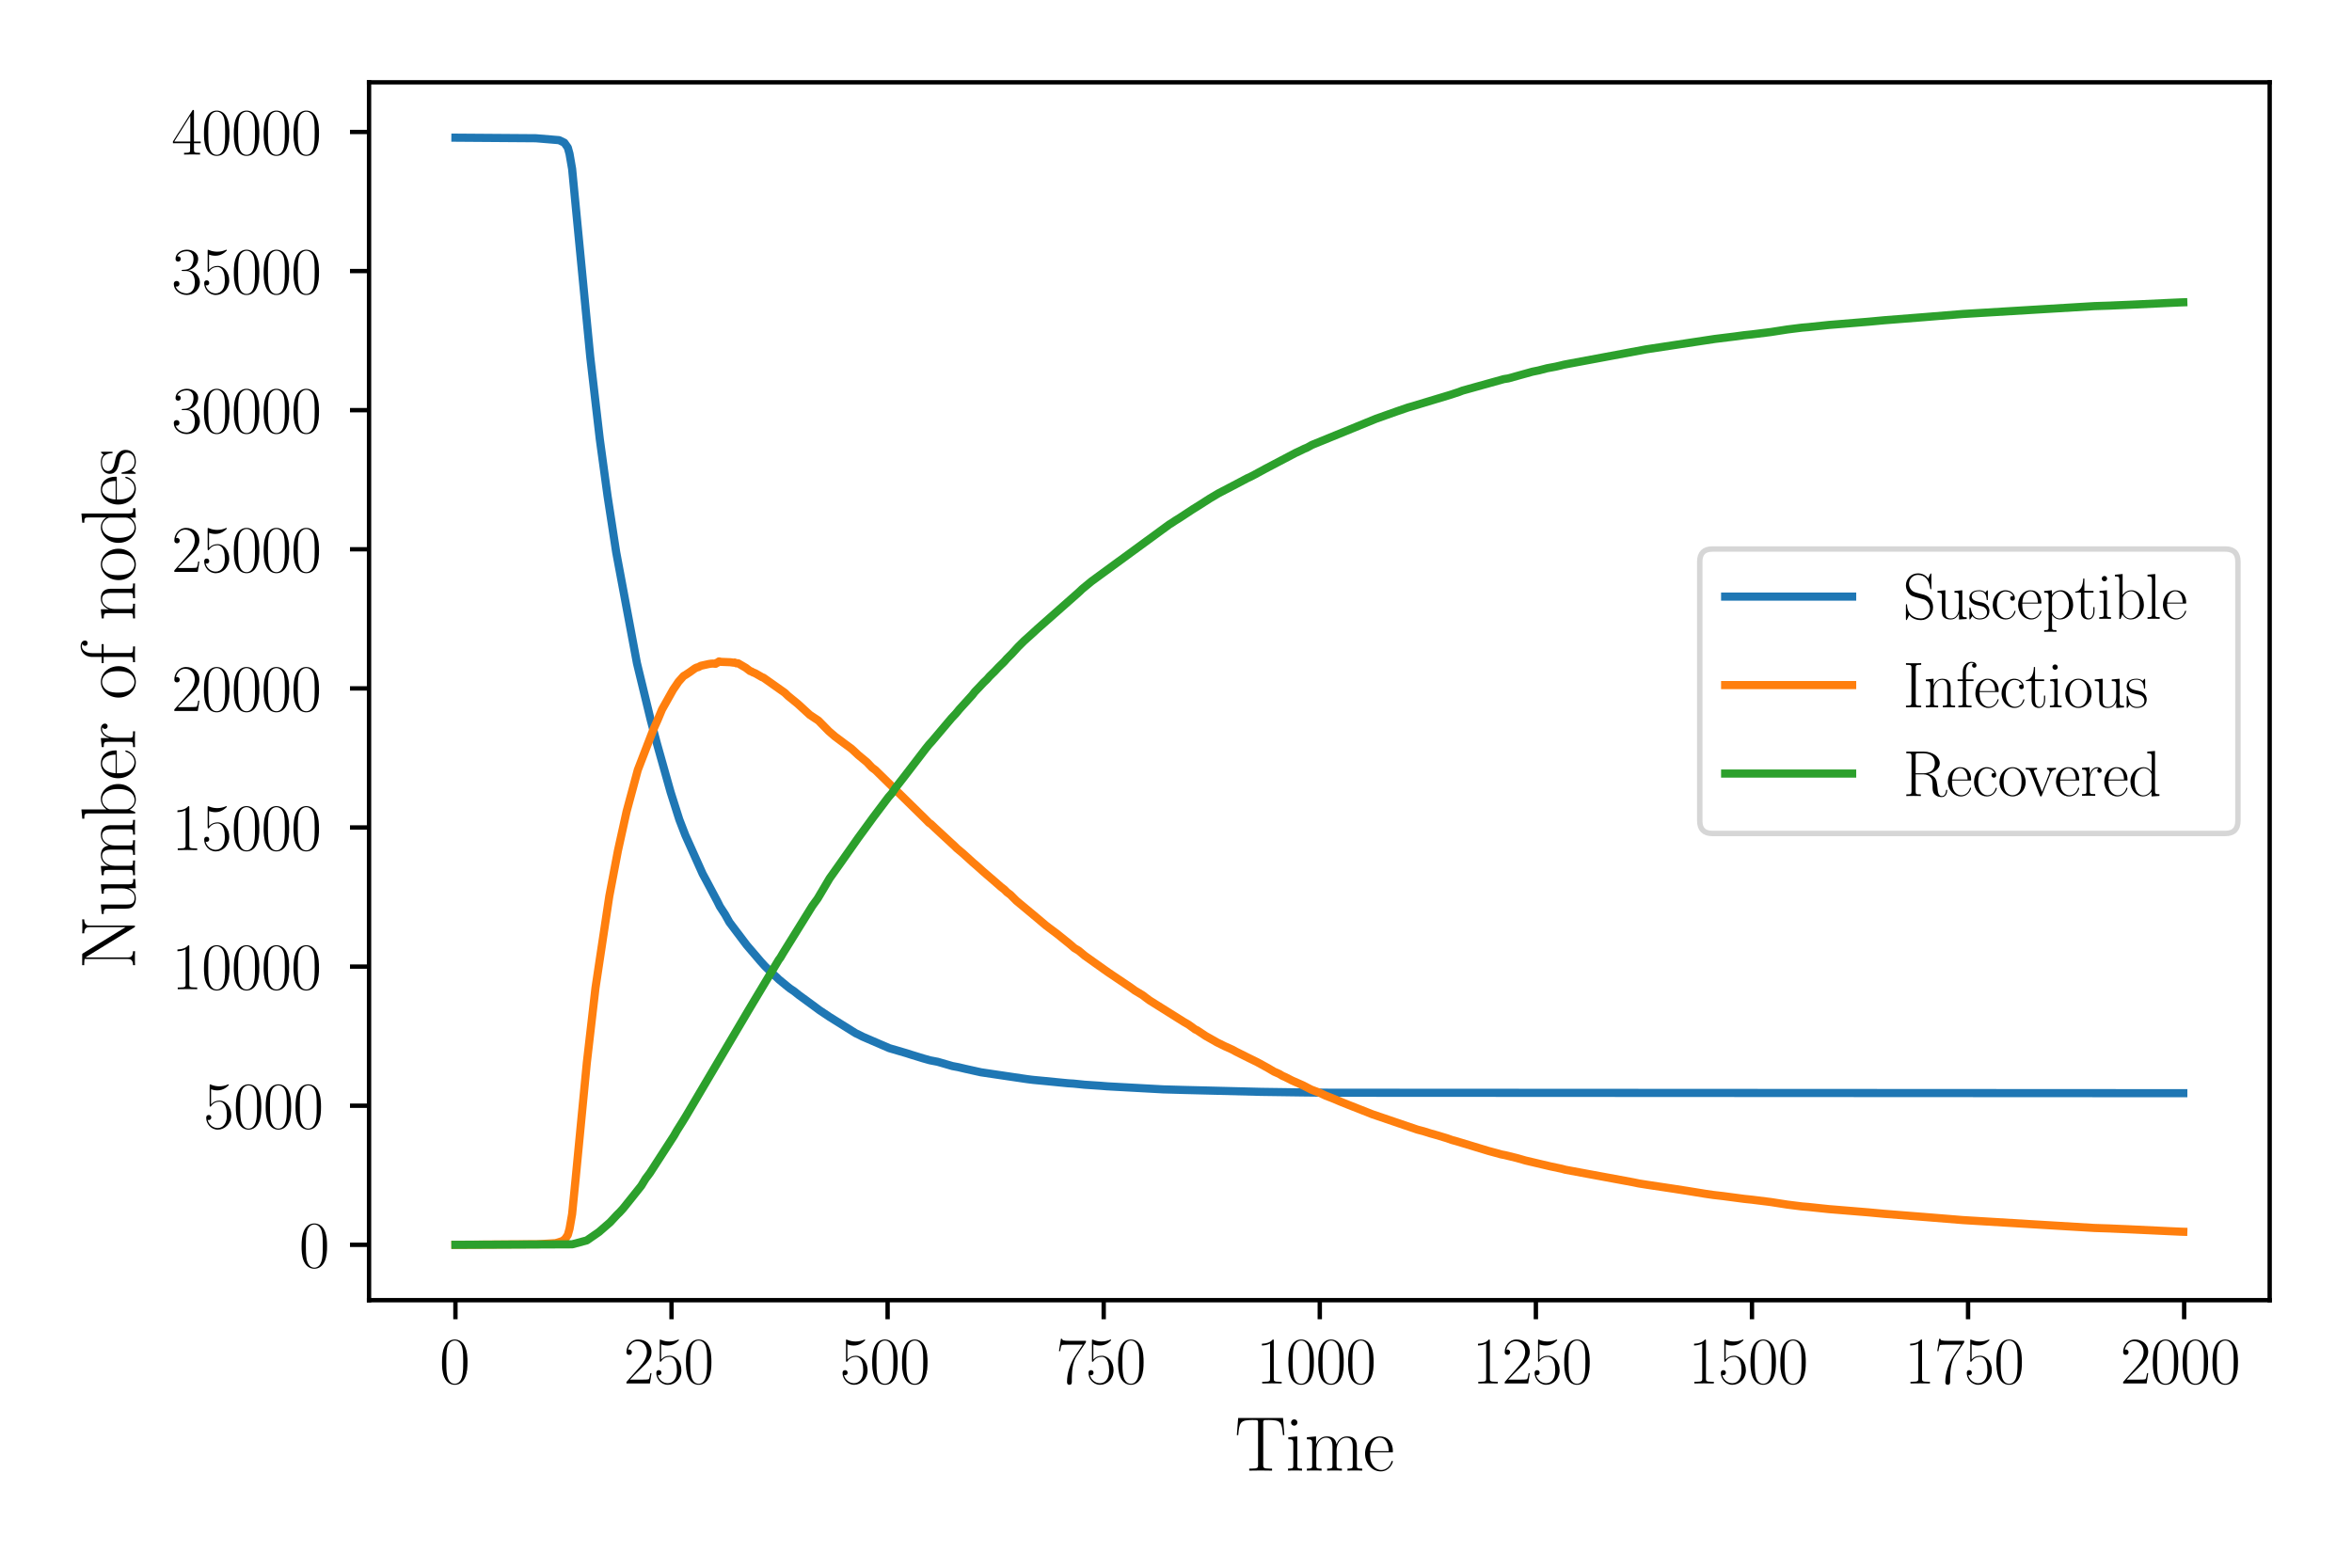<?xml version="1.0" encoding="utf-8" standalone="no"?>
<!DOCTYPE svg PUBLIC "-//W3C//DTD SVG 1.1//EN"
  "http://www.w3.org/Graphics/SVG/1.1/DTD/svg11.dtd">
<svg xmlns:xlink="http://www.w3.org/1999/xlink" width="432pt" height="288pt" viewBox="0 0 432 288" xmlns="http://www.w3.org/2000/svg" version="1.1">
 <defs>
  <style type="text/css">*{stroke-linejoin: round; stroke-linecap: butt}</style>
 </defs>
 <g id="figure_1">
  <g id="patch_1">
   <path d="M 0 288 
L 432 288 
L 432 0 
L 0 0 
z
" style="fill: #ffffff"/>
  </g>
  <g id="axes_1">
   <g id="patch_2">
    <path d="M 67.783 238.855 
L 416.88 238.855 
L 416.88 15.12 
L 67.783 15.12 
z
" style="fill: #ffffff"/>
   </g>
   <g id="matplotlib.axis_1">
    <g id="xtick_1">
     <g id="line2d_1">
      <defs>
       <path id="mdd485c3c82" d="M 0 0 
L 0 3.5 
" style="stroke: #000000; stroke-width: 0.8"/>
      </defs>
      <g>
       <use xlink:href="#mdd485c3c82" x="83.651" y="238.855" style="stroke: #000000; stroke-width: 0.8"/>
      </g>
     </g>
     <g id="text_1">
      <!-- $\mathdefault{0}$ -->
      <g transform="translate(80.724 254.157) scale(0.12 -0.12)">
       <defs>
        <path id="CMR17-30" d="M 2688 2038 
C 2688 2430 2682 3099 2413 3613 
C 2176 4063 1798 4224 1466 4224 
C 1158 4224 768 4082 525 3620 
C 269 3137 243 2539 243 2038 
C 243 1671 250 1112 448 623 
C 723 -39 1216 -128 1466 -128 
C 1760 -128 2208 -7 2470 604 
C 2662 1048 2688 1568 2688 2038 
z
M 1466 -26 
C 1056 -26 813 328 723 816 
C 653 1196 653 1749 653 2109 
C 653 2604 653 3015 736 3407 
C 858 3954 1216 4121 1466 4121 
C 1728 4121 2067 3947 2189 3420 
C 2272 3054 2278 2623 2278 2109 
C 2278 1691 2278 1176 2202 797 
C 2067 96 1690 -26 1466 -26 
z
" transform="scale(0.016)"/>
       </defs>
       <use xlink:href="#CMR17-30" transform="scale(0.996)"/>
      </g>
     </g>
    </g>
    <g id="xtick_2">
     <g id="line2d_2">
      <g>
       <use xlink:href="#mdd485c3c82" x="123.341" y="238.855" style="stroke: #000000; stroke-width: 0.8"/>
      </g>
     </g>
     <g id="text_2">
      <!-- $\mathdefault{250}$ -->
      <g transform="translate(114.561 254.157) scale(0.12 -0.12)">
       <defs>
        <path id="CMR17-32" d="M 2669 990 
L 2554 990 
C 2490 537 2438 460 2413 422 
C 2381 371 1920 371 1830 371 
L 602 371 
C 832 620 1280 1073 1824 1596 
C 2214 1966 2669 2400 2669 3033 
C 2669 3788 2067 4224 1395 4224 
C 691 4224 262 3603 262 3027 
C 262 2777 448 2745 525 2745 
C 589 2745 781 2783 781 3007 
C 781 3206 614 3264 525 3264 
C 486 3264 448 3257 422 3244 
C 544 3788 915 4057 1306 4057 
C 1862 4057 2227 3616 2227 3033 
C 2227 2477 1901 1998 1536 1583 
L 262 147 
L 262 0 
L 2515 0 
L 2669 990 
z
" transform="scale(0.016)"/>
        <path id="CMR17-35" d="M 730 3750 
C 794 3724 1056 3641 1325 3641 
C 1920 3641 2246 3961 2432 4140 
C 2432 4191 2432 4224 2394 4224 
C 2387 4224 2374 4224 2323 4198 
C 2099 4102 1837 4032 1517 4032 
C 1325 4032 1037 4055 723 4191 
C 653 4224 640 4224 634 4224 
C 602 4224 595 4217 595 4090 
L 595 2231 
C 595 2113 595 2080 659 2080 
C 691 2080 704 2093 736 2139 
C 941 2435 1222 2560 1542 2560 
C 1766 2560 2246 2415 2246 1293 
C 2246 1087 2246 716 2054 422 
C 1894 159 1645 25 1370 25 
C 947 25 518 319 403 812 
C 429 806 480 793 506 793 
C 589 793 749 838 749 1036 
C 749 1209 627 1280 506 1280 
C 358 1280 262 1190 262 1011 
C 262 454 704 -128 1382 -128 
C 2042 -128 2669 441 2669 1267 
C 2669 2054 2170 2662 1549 2662 
C 1222 2662 947 2540 730 2304 
L 730 3750 
z
" transform="scale(0.016)"/>
       </defs>
       <use xlink:href="#CMR17-32" transform="scale(0.996)"/>
       <use xlink:href="#CMR17-35" transform="translate(45.69 0) scale(0.996)"/>
       <use xlink:href="#CMR17-30" transform="translate(91.381 0) scale(0.996)"/>
      </g>
     </g>
    </g>
    <g id="xtick_3">
     <g id="line2d_3">
      <g>
       <use xlink:href="#mdd485c3c82" x="163.031" y="238.855" style="stroke: #000000; stroke-width: 0.8"/>
      </g>
     </g>
     <g id="text_3">
      <!-- $\mathdefault{500}$ -->
      <g transform="translate(154.251 254.157) scale(0.12 -0.12)">
       <use xlink:href="#CMR17-35" transform="scale(0.996)"/>
       <use xlink:href="#CMR17-30" transform="translate(45.69 0) scale(0.996)"/>
       <use xlink:href="#CMR17-30" transform="translate(91.381 0) scale(0.996)"/>
      </g>
     </g>
    </g>
    <g id="xtick_4">
     <g id="line2d_4">
      <g>
       <use xlink:href="#mdd485c3c82" x="202.721" y="238.855" style="stroke: #000000; stroke-width: 0.8"/>
      </g>
     </g>
     <g id="text_4">
      <!-- $\mathdefault{750}$ -->
      <g transform="translate(193.941 254.157) scale(0.12 -0.12)">
       <defs>
        <path id="CMR17-37" d="M 2886 3955 
L 2886 4096 
L 1382 4096 
C 634 4096 621 4166 595 4288 
L 480 4288 
L 294 3104 
L 410 3104 
C 429 3226 474 3552 550 3673 
C 589 3724 1062 3724 1171 3724 
L 2579 3724 
L 1869 2670 
C 1395 1961 1069 1003 1069 166 
C 1069 89 1069 -128 1299 -128 
C 1530 -128 1530 89 1530 172 
L 1530 466 
C 1530 1514 1709 2204 2003 2644 
L 2886 3955 
z
" transform="scale(0.016)"/>
       </defs>
       <use xlink:href="#CMR17-37" transform="scale(0.996)"/>
       <use xlink:href="#CMR17-35" transform="translate(45.69 0) scale(0.996)"/>
       <use xlink:href="#CMR17-30" transform="translate(91.381 0) scale(0.996)"/>
      </g>
     </g>
    </g>
    <g id="xtick_5">
     <g id="line2d_5">
      <g>
       <use xlink:href="#mdd485c3c82" x="242.411" y="238.855" style="stroke: #000000; stroke-width: 0.8"/>
      </g>
     </g>
     <g id="text_5">
      <!-- $\mathdefault{1000}$ -->
      <g transform="translate(230.705 254.157) scale(0.12 -0.12)">
       <defs>
        <path id="CMR17-31" d="M 1702 4083 
C 1702 4217 1696 4224 1606 4224 
C 1357 3927 979 3833 621 3820 
C 602 3820 570 3820 563 3808 
C 557 3795 557 3782 557 3648 
C 755 3648 1088 3686 1344 3839 
L 1344 467 
C 1344 243 1331 166 781 166 
L 589 166 
L 589 0 
C 896 6 1216 12 1523 12 
C 1830 12 2150 6 2458 0 
L 2458 166 
L 2266 166 
C 1715 166 1702 236 1702 467 
L 1702 4083 
z
" transform="scale(0.016)"/>
       </defs>
       <use xlink:href="#CMR17-31" transform="scale(0.996)"/>
       <use xlink:href="#CMR17-30" transform="translate(45.69 0) scale(0.996)"/>
       <use xlink:href="#CMR17-30" transform="translate(91.381 0) scale(0.996)"/>
       <use xlink:href="#CMR17-30" transform="translate(137.071 0) scale(0.996)"/>
      </g>
     </g>
    </g>
    <g id="xtick_6">
     <g id="line2d_6">
      <g>
       <use xlink:href="#mdd485c3c82" x="282.101" y="238.855" style="stroke: #000000; stroke-width: 0.8"/>
      </g>
     </g>
     <g id="text_6">
      <!-- $\mathdefault{1250}$ -->
      <g transform="translate(270.395 254.157) scale(0.12 -0.12)">
       <use xlink:href="#CMR17-31" transform="scale(0.996)"/>
       <use xlink:href="#CMR17-32" transform="translate(45.69 0) scale(0.996)"/>
       <use xlink:href="#CMR17-35" transform="translate(91.381 0) scale(0.996)"/>
       <use xlink:href="#CMR17-30" transform="translate(137.071 0) scale(0.996)"/>
      </g>
     </g>
    </g>
    <g id="xtick_7">
     <g id="line2d_7">
      <g>
       <use xlink:href="#mdd485c3c82" x="321.791" y="238.855" style="stroke: #000000; stroke-width: 0.8"/>
      </g>
     </g>
     <g id="text_7">
      <!-- $\mathdefault{1500}$ -->
      <g transform="translate(310.085 254.157) scale(0.12 -0.12)">
       <use xlink:href="#CMR17-31" transform="scale(0.996)"/>
       <use xlink:href="#CMR17-35" transform="translate(45.69 0) scale(0.996)"/>
       <use xlink:href="#CMR17-30" transform="translate(91.381 0) scale(0.996)"/>
       <use xlink:href="#CMR17-30" transform="translate(137.071 0) scale(0.996)"/>
      </g>
     </g>
    </g>
    <g id="xtick_8">
     <g id="line2d_8">
      <g>
       <use xlink:href="#mdd485c3c82" x="361.481" y="238.855" style="stroke: #000000; stroke-width: 0.8"/>
      </g>
     </g>
     <g id="text_8">
      <!-- $\mathdefault{1750}$ -->
      <g transform="translate(349.775 254.157) scale(0.12 -0.12)">
       <use xlink:href="#CMR17-31" transform="scale(0.996)"/>
       <use xlink:href="#CMR17-37" transform="translate(45.69 0) scale(0.996)"/>
       <use xlink:href="#CMR17-35" transform="translate(91.381 0) scale(0.996)"/>
       <use xlink:href="#CMR17-30" transform="translate(137.071 0) scale(0.996)"/>
      </g>
     </g>
    </g>
    <g id="xtick_9">
     <g id="line2d_9">
      <g>
       <use xlink:href="#mdd485c3c82" x="401.171" y="238.855" style="stroke: #000000; stroke-width: 0.8"/>
      </g>
     </g>
     <g id="text_9">
      <!-- $\mathdefault{2000}$ -->
      <g transform="translate(389.465 254.157) scale(0.12 -0.12)">
       <use xlink:href="#CMR17-32" transform="scale(0.996)"/>
       <use xlink:href="#CMR17-30" transform="translate(45.69 0) scale(0.996)"/>
       <use xlink:href="#CMR17-30" transform="translate(91.381 0) scale(0.996)"/>
       <use xlink:href="#CMR17-30" transform="translate(137.071 0) scale(0.996)"/>
      </g>
     </g>
    </g>
    <g id="text_10">
     <!-- Time -->
     <g transform="translate(226.778 270.168) scale(0.14 -0.14)">
      <defs>
       <path id="CMR17-54" d="M 3981 4332 
L 288 4332 
L 179 2924 
L 294 2924 
C 378 3981 467 4166 1453 4166 
C 1568 4166 1754 4166 1805 4159 
C 1926 4140 1926 4064 1926 3917 
L 1926 465 
C 1926 236 1907 166 1376 166 
L 1197 166 
L 1197 0 
C 1504 6 1824 12 2138 12 
C 2451 12 2771 6 3078 0 
L 3078 166 
L 2899 166 
C 2368 166 2349 236 2349 465 
L 2349 3917 
C 2349 4057 2349 4134 2464 4159 
C 2515 4166 2701 4166 2816 4166 
C 3795 4166 3891 3981 3974 2924 
L 4090 2924 
L 3981 4332 
z
" transform="scale(0.016)"/>
       <path id="CMR17-69" d="M 992 3961 
C 992 4102 877 4224 730 4224 
C 589 4224 467 4108 467 3961 
C 467 3820 582 3699 730 3699 
C 870 3699 992 3814 992 3961 
z
M 243 2745 
L 243 2579 
C 602 2579 653 2540 653 2231 
L 653 443 
C 653 198 627 166 218 166 
L 218 0 
C 371 12 646 12 806 12 
C 960 12 1222 12 1370 0 
L 1370 166 
C 992 166 979 205 979 436 
L 979 2816 
L 243 2745 
z
" transform="scale(0.016)"/>
       <path id="CMR17-6d" d="M 4326 1954 
C 4326 2276 4269 2816 3507 2816 
C 3072 2816 2771 2520 2656 2173 
L 2650 2173 
C 2573 2700 2195 2816 1837 2816 
C 1331 2816 1069 2424 973 2166 
L 966 2166 
L 966 2816 
L 211 2745 
L 211 2578 
C 589 2578 646 2540 646 2231 
L 646 443 
C 646 198 621 166 211 166 
L 211 0 
C 365 12 646 12 813 12 
C 979 12 1267 12 1421 0 
L 1421 166 
C 1011 166 986 192 986 443 
L 986 1678 
C 986 2269 1344 2713 1792 2713 
C 2266 2713 2317 2289 2317 1980 
L 2317 443 
C 2317 198 2291 166 1882 166 
L 1882 0 
C 2035 12 2317 12 2483 12 
C 2650 12 2938 12 3091 0 
L 3091 166 
C 2682 166 2656 192 2656 443 
L 2656 1678 
C 2656 2269 3014 2713 3462 2713 
C 3936 2713 3987 2289 3987 1980 
L 3987 443 
C 3987 198 3962 166 3552 166 
L 3552 0 
C 3706 12 3987 12 4154 12 
C 4320 12 4608 12 4762 0 
L 4762 166 
C 4352 166 4326 192 4326 443 
L 4326 1954 
z
" transform="scale(0.016)"/>
       <path id="CMR17-65" d="M 2438 1503 
C 2464 1529 2464 1542 2464 1606 
C 2464 2251 2118 2816 1389 2816 
C 710 2816 173 2175 173 1394 
C 173 554 781 -64 1459 -64 
C 2176 -64 2458 619 2458 755 
C 2458 800 2419 800 2406 800 
C 2362 800 2355 787 2330 709 
C 2189 270 1837 51 1504 51 
C 1229 51 954 206 781 490 
C 582 819 582 1200 582 1503 
L 2438 1503 
z
M 589 1600 
C 634 2511 1126 2713 1382 2713 
C 1818 2713 2112 2308 2118 1600 
L 589 1600 
z
" transform="scale(0.016)"/>
      </defs>
      <use xlink:href="#CMR17-54" transform="scale(0.996)"/>
      <use xlink:href="#CMR17-69" transform="translate(66.51 0) scale(0.996)"/>
      <use xlink:href="#CMR17-6d" transform="translate(91.381 0) scale(0.996)"/>
      <use xlink:href="#CMR17-65" transform="translate(168.301 0) scale(0.996)"/>
     </g>
    </g>
   </g>
   <g id="matplotlib.axis_2">
    <g id="ytick_1">
     <g id="line2d_10">
      <defs>
       <path id="m9c6c930a11" d="M 0 0 
L -3.5 0 
" style="stroke: #000000; stroke-width: 0.8"/>
      </defs>
      <g>
       <use xlink:href="#m9c6c930a11" x="67.783" y="228.686" style="stroke: #000000; stroke-width: 0.8"/>
      </g>
     </g>
     <g id="text_11">
      <!-- $\mathdefault{0}$ -->
      <g transform="translate(54.93 232.837) scale(0.12 -0.12)">
       <use xlink:href="#CMR17-30" transform="scale(0.996)"/>
      </g>
     </g>
    </g>
    <g id="ytick_2">
     <g id="line2d_11">
      <g>
       <use xlink:href="#m9c6c930a11" x="67.783" y="203.13" style="stroke: #000000; stroke-width: 0.8"/>
      </g>
     </g>
     <g id="text_12">
      <!-- $\mathdefault{5000}$ -->
      <g transform="translate(37.371 207.281) scale(0.12 -0.12)">
       <use xlink:href="#CMR17-35" transform="scale(0.996)"/>
       <use xlink:href="#CMR17-30" transform="translate(45.69 0) scale(0.996)"/>
       <use xlink:href="#CMR17-30" transform="translate(91.381 0) scale(0.996)"/>
       <use xlink:href="#CMR17-30" transform="translate(137.071 0) scale(0.996)"/>
      </g>
     </g>
    </g>
    <g id="ytick_3">
     <g id="line2d_12">
      <g>
       <use xlink:href="#m9c6c930a11" x="67.783" y="177.575" style="stroke: #000000; stroke-width: 0.8"/>
      </g>
     </g>
     <g id="text_13">
      <!-- $\mathdefault{10000}$ -->
      <g transform="translate(31.518 181.726) scale(0.12 -0.12)">
       <use xlink:href="#CMR17-31" transform="scale(0.996)"/>
       <use xlink:href="#CMR17-30" transform="translate(45.69 0) scale(0.996)"/>
       <use xlink:href="#CMR17-30" transform="translate(91.381 0) scale(0.996)"/>
       <use xlink:href="#CMR17-30" transform="translate(137.071 0) scale(0.996)"/>
       <use xlink:href="#CMR17-30" transform="translate(182.762 0) scale(0.996)"/>
      </g>
     </g>
    </g>
    <g id="ytick_4">
     <g id="line2d_13">
      <g>
       <use xlink:href="#m9c6c930a11" x="67.783" y="152.019" style="stroke: #000000; stroke-width: 0.8"/>
      </g>
     </g>
     <g id="text_14">
      <!-- $\mathdefault{15000}$ -->
      <g transform="translate(31.518 156.17) scale(0.12 -0.12)">
       <use xlink:href="#CMR17-31" transform="scale(0.996)"/>
       <use xlink:href="#CMR17-35" transform="translate(45.69 0) scale(0.996)"/>
       <use xlink:href="#CMR17-30" transform="translate(91.381 0) scale(0.996)"/>
       <use xlink:href="#CMR17-30" transform="translate(137.071 0) scale(0.996)"/>
       <use xlink:href="#CMR17-30" transform="translate(182.762 0) scale(0.996)"/>
      </g>
     </g>
    </g>
    <g id="ytick_5">
     <g id="line2d_14">
      <g>
       <use xlink:href="#m9c6c930a11" x="67.783" y="126.464" style="stroke: #000000; stroke-width: 0.8"/>
      </g>
     </g>
     <g id="text_15">
      <!-- $\mathdefault{20000}$ -->
      <g transform="translate(31.518 130.615) scale(0.12 -0.12)">
       <use xlink:href="#CMR17-32" transform="scale(0.996)"/>
       <use xlink:href="#CMR17-30" transform="translate(45.69 0) scale(0.996)"/>
       <use xlink:href="#CMR17-30" transform="translate(91.381 0) scale(0.996)"/>
       <use xlink:href="#CMR17-30" transform="translate(137.071 0) scale(0.996)"/>
       <use xlink:href="#CMR17-30" transform="translate(182.762 0) scale(0.996)"/>
      </g>
     </g>
    </g>
    <g id="ytick_6">
     <g id="line2d_15">
      <g>
       <use xlink:href="#m9c6c930a11" x="67.783" y="100.908" style="stroke: #000000; stroke-width: 0.8"/>
      </g>
     </g>
     <g id="text_16">
      <!-- $\mathdefault{25000}$ -->
      <g transform="translate(31.518 105.059) scale(0.12 -0.12)">
       <use xlink:href="#CMR17-32" transform="scale(0.996)"/>
       <use xlink:href="#CMR17-35" transform="translate(45.69 0) scale(0.996)"/>
       <use xlink:href="#CMR17-30" transform="translate(91.381 0) scale(0.996)"/>
       <use xlink:href="#CMR17-30" transform="translate(137.071 0) scale(0.996)"/>
       <use xlink:href="#CMR17-30" transform="translate(182.762 0) scale(0.996)"/>
      </g>
     </g>
    </g>
    <g id="ytick_7">
     <g id="line2d_16">
      <g>
       <use xlink:href="#m9c6c930a11" x="67.783" y="75.353" style="stroke: #000000; stroke-width: 0.8"/>
      </g>
     </g>
     <g id="text_17">
      <!-- $\mathdefault{30000}$ -->
      <g transform="translate(31.518 79.504) scale(0.12 -0.12)">
       <defs>
        <path id="CMR17-33" d="M 1414 2176 
C 1984 2176 2234 1673 2234 1094 
C 2234 322 1824 25 1453 25 
C 1114 25 563 193 390 691 
C 422 678 454 678 486 678 
C 640 678 755 780 755 947 
C 755 1132 614 1216 486 1216 
C 378 1216 211 1164 211 927 
C 211 335 787 -128 1466 -128 
C 2176 -128 2720 432 2720 1087 
C 2720 1718 2208 2176 1600 2246 
C 2086 2347 2554 2776 2554 3353 
C 2554 3856 2048 4224 1472 4224 
C 890 4224 378 3862 378 3347 
C 378 3123 544 3084 627 3084 
C 762 3084 877 3167 877 3334 
C 877 3500 762 3584 627 3584 
C 602 3584 570 3584 544 3571 
C 730 3999 1235 4076 1459 4076 
C 1683 4076 2106 3966 2106 3347 
C 2106 3167 2080 2851 1862 2574 
C 1670 2329 1453 2316 1242 2297 
C 1210 2297 1062 2284 1037 2284 
C 992 2278 966 2272 966 2227 
C 966 2182 973 2176 1101 2176 
L 1414 2176 
z
" transform="scale(0.016)"/>
       </defs>
       <use xlink:href="#CMR17-33" transform="scale(0.996)"/>
       <use xlink:href="#CMR17-30" transform="translate(45.69 0) scale(0.996)"/>
       <use xlink:href="#CMR17-30" transform="translate(91.381 0) scale(0.996)"/>
       <use xlink:href="#CMR17-30" transform="translate(137.071 0) scale(0.996)"/>
       <use xlink:href="#CMR17-30" transform="translate(182.762 0) scale(0.996)"/>
      </g>
     </g>
    </g>
    <g id="ytick_8">
     <g id="line2d_17">
      <g>
       <use xlink:href="#m9c6c930a11" x="67.783" y="49.797" style="stroke: #000000; stroke-width: 0.8"/>
      </g>
     </g>
     <g id="text_18">
      <!-- $\mathdefault{35000}$ -->
      <g transform="translate(31.518 53.949) scale(0.12 -0.12)">
       <use xlink:href="#CMR17-33" transform="scale(0.996)"/>
       <use xlink:href="#CMR17-35" transform="translate(45.69 0) scale(0.996)"/>
       <use xlink:href="#CMR17-30" transform="translate(91.381 0) scale(0.996)"/>
       <use xlink:href="#CMR17-30" transform="translate(137.071 0) scale(0.996)"/>
       <use xlink:href="#CMR17-30" transform="translate(182.762 0) scale(0.996)"/>
      </g>
     </g>
    </g>
    <g id="ytick_9">
     <g id="line2d_18">
      <g>
       <use xlink:href="#m9c6c930a11" x="67.783" y="24.242" style="stroke: #000000; stroke-width: 0.8"/>
      </g>
     </g>
     <g id="text_19">
      <!-- $\mathdefault{40000}$ -->
      <g transform="translate(31.518 28.393) scale(0.12 -0.12)">
       <defs>
        <path id="CMR17-34" d="M 2150 4147 
C 2150 4281 2144 4288 2029 4288 
L 128 1254 
L 128 1088 
L 1779 1088 
L 1779 460 
C 1779 230 1766 166 1318 166 
L 1197 166 
L 1197 0 
C 1402 12 1747 12 1965 12 
C 2182 12 2528 12 2733 0 
L 2733 166 
L 2611 166 
C 2163 166 2150 230 2150 460 
L 2150 1088 
L 2803 1088 
L 2803 1254 
L 2150 1254 
L 2150 4147 
z
M 1798 3723 
L 1798 1254 
L 256 1254 
L 1798 3723 
z
" transform="scale(0.016)"/>
       </defs>
       <use xlink:href="#CMR17-34" transform="scale(0.996)"/>
       <use xlink:href="#CMR17-30" transform="translate(45.69 0) scale(0.996)"/>
       <use xlink:href="#CMR17-30" transform="translate(91.381 0) scale(0.996)"/>
       <use xlink:href="#CMR17-30" transform="translate(137.071 0) scale(0.996)"/>
       <use xlink:href="#CMR17-30" transform="translate(182.762 0) scale(0.996)"/>
      </g>
     </g>
    </g>
    <g id="text_20">
     <!-- Number of nodes -->
     <g transform="translate(24.806 178.047) rotate(-90) scale(0.14 -0.14)">
      <defs>
       <path id="CMR17-4e" d="M 1312 4275 
C 1267 4345 1261 4352 1139 4352 
L 326 4352 
L 326 4185 
L 448 4185 
C 704 4185 819 4153 838 4147 
L 838 624 
C 838 465 838 166 326 166 
L 326 0 
C 474 12 742 12 902 12 
C 1062 12 1331 12 1478 0 
L 1478 166 
C 966 166 966 465 966 624 
L 966 4057 
C 1011 4019 1011 4007 1056 3943 
L 3430 76 
C 3475 0 3494 0 3526 0 
C 3590 0 3590 19 3590 140 
L 3590 3726 
C 3590 3885 3590 4185 4102 4185 
L 4102 4352 
C 3955 4339 3686 4339 3526 4339 
C 3366 4339 3098 4339 2950 4352 
L 2950 4185 
C 3462 4185 3462 3885 3462 3726 
L 3462 777 
L 1312 4275 
z
" transform="scale(0.016)"/>
       <path id="CMR17-75" d="M 1882 2745 
L 1882 2579 
C 2259 2579 2317 2540 2317 2229 
L 2317 1053 
C 2317 510 2029 38 1555 38 
C 1030 38 986 355 986 691 
L 986 2816 
L 211 2745 
L 211 2579 
C 467 2579 640 2579 646 2320 
L 646 1079 
C 646 646 646 368 813 187 
C 896 103 1056 -64 1517 -64 
C 2061 -64 2272 400 2323 536 
L 2330 536 
L 2330 -64 
L 3091 -13 
L 3091 154 
C 2714 154 2656 193 2656 503 
L 2656 2816 
L 1882 2745 
z
" transform="scale(0.016)"/>
       <path id="CMR17-62" d="M 960 4416 
L 198 4345 
L 198 4179 
C 576 4179 634 4141 634 3843 
L 634 -13 
L 749 -13 
L 934 445 
C 1120 141 1395 -64 1766 -64 
C 2406 -64 3053 503 3053 1382 
C 3053 2209 2477 2816 1830 2816 
C 1434 2816 1152 2603 960 2351 
L 960 4416 
z
M 973 2022 
C 973 2138 973 2157 1062 2293 
C 1312 2681 1670 2713 1792 2713 
C 1984 2713 2643 2610 2643 1388 
C 2643 109 1888 38 1734 38 
C 1536 38 1248 115 1043 490 
C 973 613 973 626 973 742 
L 973 2022 
z
" transform="scale(0.016)"/>
       <path id="CMR17-72" d="M 960 1517 
C 960 2134 1222 2713 1702 2713 
C 1747 2713 1792 2707 1837 2687 
C 1837 2687 1696 2642 1696 2475 
C 1696 2321 1818 2257 1914 2257 
C 1990 2257 2131 2302 2131 2482 
C 2131 2687 1926 2816 1709 2816 
C 1222 2816 1011 2340 947 2115 
L 941 2115 
L 941 2816 
L 198 2745 
L 198 2578 
C 576 2578 634 2540 634 2231 
L 634 443 
C 634 198 608 166 198 166 
L 198 0 
C 352 12 646 12 813 12 
C 998 12 1325 12 1498 0 
L 1498 166 
C 1037 166 960 166 960 455 
L 960 1517 
z
" transform="scale(0.016)"/>
       <path id="CMR17-6f" d="M 2758 1356 
C 2758 2176 2163 2816 1466 2816 
C 768 2816 173 2176 173 1356 
C 173 550 768 -64 1466 -64 
C 2163 -64 2758 550 2758 1356 
z
M 1466 51 
C 1165 51 909 230 762 480 
C 602 768 582 1126 582 1408 
C 582 1676 595 2009 762 2297 
C 890 2508 1139 2713 1466 2713 
C 1754 2713 1997 2553 2150 2329 
C 2349 2028 2349 1606 2349 1408 
C 2349 1158 2336 774 2163 467 
C 1984 172 1709 51 1466 51 
z
" transform="scale(0.016)"/>
       <path id="CMR17-66" d="M 979 2585 
L 1709 2585 
L 1709 2752 
L 966 2752 
L 966 3539 
C 966 4076 1235 4377 1510 4377 
C 1594 4377 1690 4363 1754 4339 
C 1702 4326 1568 4281 1568 4121 
C 1568 3955 1696 3904 1786 3904 
C 1875 3904 2003 3955 2003 4121 
C 2003 4353 1773 4480 1517 4480 
C 1152 4480 653 4211 653 3526 
L 653 2752 
L 141 2752 
L 141 2585 
L 653 2585 
L 653 441 
C 653 198 627 166 218 166 
L 218 0 
C 371 12 666 12 832 12 
C 1018 12 1344 12 1517 0 
L 1517 166 
C 1056 166 979 166 979 454 
L 979 2585 
z
" transform="scale(0.016)"/>
       <path id="CMR17-6e" d="M 2656 1954 
C 2656 2282 2592 2816 1837 2816 
C 1331 2816 1069 2424 973 2166 
L 966 2166 
L 966 2816 
L 211 2745 
L 211 2578 
C 589 2578 646 2540 646 2231 
L 646 443 
C 646 198 621 166 211 166 
L 211 0 
C 365 12 646 12 813 12 
C 979 12 1267 12 1421 0 
L 1421 166 
C 1011 166 986 192 986 443 
L 986 1678 
C 986 2269 1344 2713 1792 2713 
C 2266 2713 2317 2289 2317 1980 
L 2317 443 
C 2317 198 2291 166 1882 166 
L 1882 0 
C 2035 12 2317 12 2483 12 
C 2650 12 2938 12 3091 0 
L 3091 166 
C 2682 166 2656 192 2656 443 
L 2656 1954 
z
" transform="scale(0.016)"/>
       <path id="CMR17-64" d="M 1869 4345 
L 1869 4179 
C 2246 4179 2304 4141 2304 3843 
L 2304 2371 
C 2278 2403 2016 2816 1498 2816 
C 845 2816 211 2228 211 1376 
C 211 529 806 -64 1434 -64 
C 1978 -64 2259 361 2291 406 
L 2291 -64 
L 3066 -13 
L 3066 154 
C 2688 154 2630 193 2630 503 
L 2630 4416 
L 1869 4345 
z
M 2291 762 
C 2291 568 2176 393 2029 264 
C 1811 70 1594 38 1472 38 
C 1286 38 621 135 621 1369 
C 621 2636 1363 2713 1530 2713 
C 1824 2713 2061 2545 2208 2313 
C 2291 2177 2291 2157 2291 2041 
L 2291 762 
z
" transform="scale(0.016)"/>
       <path id="CMR17-73" d="M 1978 2688 
C 1978 2803 1971 2809 1933 2809 
C 1907 2809 1901 2803 1824 2707 
C 1805 2681 1747 2617 1728 2592 
C 1523 2809 1235 2816 1126 2816 
C 416 2816 160 2444 160 2073 
C 160 1497 813 1363 998 1324 
C 1402 1241 1542 1216 1677 1100 
C 1760 1024 1901 883 1901 652 
C 1901 384 1747 38 1158 38 
C 602 38 403 460 288 1024 
C 269 1113 269 1120 218 1120 
C 166 1120 160 1113 160 985 
L 160 64 
C 160 -52 166 -58 205 -58 
C 237 -58 243 -52 275 0 
C 314 57 410 211 448 275 
C 576 102 800 -64 1158 -64 
C 1792 -64 2131 281 2131 780 
C 2131 1107 1958 1280 1875 1356 
C 1683 1555 1459 1600 1190 1651 
C 838 1728 390 1817 390 2208 
C 390 2374 480 2726 1126 2726 
C 1811 2726 1850 2086 1862 1881 
C 1869 1849 1901 1843 1920 1843 
C 1978 1843 1978 1862 1978 1971 
L 1978 2688 
z
" transform="scale(0.016)"/>
      </defs>
      <use xlink:href="#CMR17-4e" transform="scale(0.996)"/>
      <use xlink:href="#CMR17-75" transform="translate(69.072 0) scale(0.996)"/>
      <use xlink:href="#CMR17-6d" transform="translate(119.968 0) scale(0.996)"/>
      <use xlink:href="#CMR17-62" transform="translate(194.285 0) scale(0.996)"/>
      <use xlink:href="#CMR17-65" transform="translate(247.783 0) scale(0.996)"/>
      <use xlink:href="#CMR17-72" transform="translate(288.268 0) scale(0.996)"/>
      <use xlink:href="#CMR17-6f" transform="translate(353.625 0) scale(0.996)"/>
      <use xlink:href="#CMR17-66" transform="translate(399.316 0) scale(0.996)"/>
      <use xlink:href="#CMR17-6e" transform="translate(456.865 0) scale(0.996)"/>
      <use xlink:href="#CMR17-6f" transform="translate(507.76 0) scale(0.996)"/>
      <use xlink:href="#CMR17-64" transform="translate(556.053 0) scale(0.996)"/>
      <use xlink:href="#CMR17-65" transform="translate(606.949 0) scale(0.996)"/>
      <use xlink:href="#CMR17-73" transform="translate(647.434 0) scale(0.996)"/>
     </g>
    </g>
   </g>
   <g id="line2d_19">
    <path d="M 83.651 25.29 
L 98.416 25.397 
L 102.702 25.75 
L 103.655 26.215 
L 104.29 27.114 
L 104.607 28.27 
L 105.083 31.035 
L 105.877 39.279 
L 108.417 65.601 
L 110.164 80.668 
L 111.593 91.141 
L 113.18 101.465 
L 116.99 121.838 
L 119.531 132.316 
L 120.642 136.528 
L 123.182 145.549 
L 124.77 150.557 
L 125.881 153.44 
L 129.056 160.529 
L 129.691 161.705 
L 131.755 165.589 
L 132.231 166.545 
L 133.184 168.007 
L 133.978 169.428 
L 137.153 173.634 
L 138.582 175.3 
L 139.693 176.604 
L 140.487 177.483 
L 141.916 178.883 
L 142.551 179.445 
L 143.027 179.905 
L 144.615 181.214 
L 145.091 181.592 
L 145.885 182.129 
L 146.679 182.768 
L 149.06 184.505 
L 150.489 185.563 
L 152.394 186.836 
L 157.157 189.811 
L 157.792 190.112 
L 158.427 190.439 
L 163.348 192.56 
L 166.524 193.491 
L 167.317 193.746 
L 169.54 194.431 
L 170.81 194.789 
L 172.239 195.065 
L 174.938 195.847 
L 176.049 196.056 
L 177.319 196.358 
L 180.177 196.992 
L 188.591 198.239 
L 189.226 198.321 
L 189.861 198.397 
L 191.608 198.561 
L 194.783 198.873 
L 196.212 199.011 
L 197.164 199.067 
L 198.434 199.195 
L 199.228 199.276 
L 202.086 199.465 
L 203.356 199.568 
L 213.675 200.13 
L 217.486 200.237 
L 231.615 200.585 
L 239.236 200.692 
L 244.316 200.748 
L 401.012 200.83 
L 401.012 200.83 
" clip-path="url(#p401b602039)" style="fill: none; stroke: #1f77b4; stroke-width: 1.5; stroke-linecap: square"/>
   </g>
   <g id="line2d_20">
    <path d="M 83.651 228.68 
L 98.892 228.573 
L 102.067 228.379 
L 103.337 227.98 
L 103.813 227.587 
L 104.29 226.886 
L 104.607 225.752 
L 105.083 223.028 
L 105.719 216.628 
L 107.782 195.259 
L 109.37 181.515 
L 111.91 164.644 
L 113.498 156.282 
L 115.085 149.091 
L 117.149 141.439 
L 120.007 134.023 
L 120.801 132.239 
L 121.595 130.338 
L 123.658 126.663 
L 124.135 125.973 
L 124.611 125.263 
L 125.564 124.184 
L 125.881 124.01 
L 126.675 123.484 
L 127.627 122.804 
L 127.945 122.641 
L 128.262 122.559 
L 128.739 122.308 
L 130.168 121.992 
L 130.644 121.92 
L 130.961 121.905 
L 131.438 121.946 
L 131.596 121.772 
L 131.755 121.772 
L 132.073 121.506 
L 132.39 121.588 
L 134.137 121.659 
L 134.772 121.746 
L 134.93 121.71 
L 135.248 121.859 
L 135.565 121.848 
L 135.883 122.038 
L 136.994 122.687 
L 137.788 123.29 
L 137.947 123.31 
L 138.264 123.504 
L 138.741 123.699 
L 140.011 124.43 
L 140.169 124.465 
L 140.646 124.798 
L 144.138 127.266 
L 144.773 127.874 
L 146.52 129.295 
L 148.742 131.33 
L 150.33 132.388 
L 152.235 134.325 
L 153.347 135.286 
L 155.093 136.589 
L 156.363 137.524 
L 156.839 137.953 
L 157.633 138.7 
L 159.221 140.013 
L 159.697 140.519 
L 160.173 141.015 
L 160.808 141.49 
L 169.858 150.368 
L 170.651 151.171 
L 170.969 151.38 
L 171.763 152.132 
L 174.779 154.927 
L 175.255 155.357 
L 175.732 155.832 
L 176.843 156.762 
L 178.748 158.49 
L 179.383 159.032 
L 179.859 159.456 
L 180.653 160.171 
L 181.129 160.58 
L 182.558 161.807 
L 183.828 162.921 
L 184.463 163.412 
L 184.94 163.892 
L 185.575 164.368 
L 186.686 165.482 
L 190.496 168.656 
L 192.084 170 
L 192.56 170.363 
L 194.148 171.554 
L 196.37 173.343 
L 196.847 173.746 
L 197.323 174.166 
L 198.117 174.641 
L 199.228 175.566 
L 202.88 178.162 
L 203.515 178.612 
L 207.642 181.388 
L 208.436 181.965 
L 209.865 182.824 
L 210.5 183.309 
L 211.135 183.78 
L 217.486 187.761 
L 218.279 188.216 
L 219.549 189.131 
L 219.867 189.269 
L 221.455 190.322 
L 222.248 190.766 
L 223.518 191.492 
L 224.947 192.197 
L 226.376 192.841 
L 227.011 193.194 
L 229.234 194.303 
L 230.028 194.692 
L 230.98 195.162 
L 232.885 196.205 
L 233.997 196.864 
L 234.949 197.283 
L 235.584 197.661 
L 236.06 197.861 
L 237.33 198.51 
L 239.236 199.348 
L 240.823 200.161 
L 242.252 200.707 
L 243.522 201.3 
L 244.633 201.725 
L 246.221 202.389 
L 247.491 202.9 
L 252.095 204.715 
L 260.351 207.526 
L 261.462 207.817 
L 262.732 208.216 
L 263.685 208.481 
L 265.749 209.1 
L 266.701 209.437 
L 267.495 209.652 
L 273.369 211.43 
L 275.75 212.08 
L 276.385 212.202 
L 278.608 212.744 
L 280.196 213.199 
L 284.8 214.282 
L 286.864 214.717 
L 287.499 214.891 
L 300.041 217.211 
L 300.993 217.41 
L 302.581 217.661 
L 307.344 218.376 
L 310.201 218.821 
L 313.218 219.312 
L 314.647 219.521 
L 316.552 219.741 
L 320.362 220.247 
L 321.791 220.395 
L 325.283 220.83 
L 328.3 221.3 
L 330.999 221.637 
L 332.11 221.729 
L 335.92 222.128 
L 337.19 222.23 
L 343.223 222.726 
L 346.081 222.992 
L 353.701 223.59 
L 360.528 224.142 
L 384.66 225.588 
L 387.517 225.68 
L 388.629 225.731 
L 391.169 225.839 
L 398.472 226.181 
L 400.536 226.273 
L 401.012 226.288 
L 401.012 226.288 
" clip-path="url(#p401b602039)" style="fill: none; stroke: #ff7f0e; stroke-width: 1.5; stroke-linecap: square"/>
   </g>
   <g id="line2d_21">
    <path d="M 83.651 228.686 
L 105.083 228.594 
L 107.782 227.873 
L 110.005 226.334 
L 112.069 224.54 
L 113.339 223.171 
L 113.815 222.711 
L 114.45 222.016 
L 116.038 220.038 
L 117.784 217.845 
L 118.578 216.542 
L 119.372 215.489 
L 123.817 208.614 
L 124.293 207.771 
L 125.405 206.003 
L 126.04 204.965 
L 137.471 185.614 
L 138.264 184.286 
L 143.027 176.343 
L 143.345 175.914 
L 143.821 175.101 
L 149.219 166.402 
L 150.171 165.093 
L 152.394 161.342 
L 154.14 158.889 
L 154.775 157.989 
L 157.633 153.926 
L 159.697 151.104 
L 160.332 150.225 
L 163.19 146.438 
L 163.825 145.712 
L 164.46 144.761 
L 165.889 142.932 
L 166.682 141.904 
L 170.016 137.555 
L 170.651 136.768 
L 171.128 136.246 
L 174.779 131.928 
L 175.573 131.084 
L 176.208 130.312 
L 178.589 127.685 
L 179.066 127.072 
L 179.859 126.249 
L 180.653 125.401 
L 181.288 124.792 
L 181.765 124.246 
L 182.717 123.315 
L 183.352 122.636 
L 184.463 121.547 
L 184.94 121 
L 185.892 120.049 
L 187.004 118.828 
L 188.115 117.729 
L 189.544 116.446 
L 190.496 115.567 
L 197.958 108.974 
L 198.276 108.682 
L 198.752 108.227 
L 200.498 106.786 
L 214.787 96.339 
L 215.104 96.15 
L 215.898 95.623 
L 216.692 95.133 
L 219.073 93.564 
L 220.184 92.874 
L 222.248 91.555 
L 223.836 90.615 
L 227.011 88.959 
L 229.075 87.865 
L 229.71 87.574 
L 230.504 87.16 
L 232.409 86.122 
L 237.966 83.204 
L 238.759 82.836 
L 239.553 82.447 
L 240.029 82.253 
L 240.982 81.732 
L 252.73 76.932 
L 256.54 75.578 
L 258.604 74.867 
L 259.239 74.688 
L 266.542 72.486 
L 267.336 72.22 
L 267.971 72.015 
L 268.606 71.765 
L 276.227 69.644 
L 277.02 69.521 
L 279.243 68.903 
L 280.354 68.596 
L 281.466 68.284 
L 282.577 68.059 
L 284.165 67.65 
L 285.752 67.354 
L 286.705 67.134 
L 287.181 67.012 
L 287.975 66.858 
L 302.263 64.195 
L 303.057 64.073 
L 314.964 62.269 
L 318.616 61.819 
L 320.362 61.579 
L 321.791 61.43 
L 325.283 60.996 
L 328.3 60.526 
L 330.999 60.188 
L 332.11 60.096 
L 335.92 59.698 
L 337.19 59.595 
L 343.223 59.1 
L 346.081 58.834 
L 353.701 58.236 
L 360.528 57.684 
L 384.66 56.237 
L 387.517 56.145 
L 388.629 56.094 
L 391.169 55.987 
L 398.472 55.645 
L 400.536 55.553 
L 401.012 55.537 
L 401.012 55.537 
" clip-path="url(#p401b602039)" style="fill: none; stroke: #2ca02c; stroke-width: 1.5; stroke-linecap: square"/>
   </g>
   <g id="patch_3">
    <path d="M 67.783 238.855 
L 67.783 15.12 
" style="fill: none; stroke: #000000; stroke-width: 0.8; stroke-linejoin: miter; stroke-linecap: square"/>
   </g>
   <g id="patch_4">
    <path d="M 416.88 238.855 
L 416.88 15.12 
" style="fill: none; stroke: #000000; stroke-width: 0.8; stroke-linejoin: miter; stroke-linecap: square"/>
   </g>
   <g id="patch_5">
    <path d="M 67.783 238.855 
L 416.88 238.855 
" style="fill: none; stroke: #000000; stroke-width: 0.8; stroke-linejoin: miter; stroke-linecap: square"/>
   </g>
   <g id="patch_6">
    <path d="M 67.783 15.12 
L 416.88 15.12 
" style="fill: none; stroke: #000000; stroke-width: 0.8; stroke-linejoin: miter; stroke-linecap: square"/>
   </g>
   <g id="legend_1">
    <g id="patch_7">
     <path d="M 314.532 153.117 
L 408.717 153.117 
Q 411.049 153.117 411.049 150.785 
L 411.049 103.19 
Q 411.049 100.858 408.717 100.858 
L 314.532 100.858 
Q 312.2 100.858 312.2 103.19 
L 312.2 150.785 
Q 312.2 153.117 314.532 153.117 
z
" style="fill: #ffffff; opacity: 0.8; stroke: #cccccc; stroke-linejoin: miter"/>
    </g>
    <g id="line2d_22">
     <path d="M 316.865 109.605 
L 328.527 109.605 
L 340.189 109.605 
" style="fill: none; stroke: #1f77b4; stroke-width: 1.5; stroke-linecap: square"/>
    </g>
    <g id="text_21">
     <!-- Susceptible -->
     <g transform="translate(349.518 113.686) scale(0.117 -0.117)">
      <defs>
       <path id="CMR17-53" d="M 2803 4351 
C 2803 4467 2797 4473 2758 4473 
C 2720 4473 2707 4447 2682 4390 
L 2490 3965 
C 2246 4320 1875 4480 1472 4480 
C 819 4480 294 3958 294 3301 
C 294 3101 339 2817 557 2546 
C 794 2250 1018 2198 1530 2063 
C 1722 2011 2042 1927 2106 1901 
C 2470 1747 2662 1360 2662 999 
C 2662 534 2336 38 1779 38 
C 1094 38 454 425 410 1328 
C 403 1431 397 1437 352 1437 
C 301 1437 294 1431 294 1302 
L 294 0 
C 294 -116 301 -122 339 -122 
C 384 -122 397 -90 486 109 
C 493 128 493 141 614 386 
C 934 -39 1472 -128 1779 -128 
C 2477 -128 2970 457 2970 1141 
C 2970 1476 2848 1734 2778 1850 
C 2509 2263 2221 2340 1914 2417 
C 1869 2437 1856 2437 1498 2527 
C 1152 2617 1005 2662 845 2836 
C 666 3036 602 3243 602 3449 
C 602 3868 934 4326 1478 4326 
C 2157 4326 2579 3842 2675 3036 
C 2694 2920 2701 2914 2746 2914 
C 2803 2914 2803 2933 2803 3043 
L 2803 4351 
z
" transform="scale(0.016)"/>
       <path id="CMR17-63" d="M 2234 2240 
C 2112 2240 1933 2240 1933 2015 
C 1933 1836 2080 1785 2163 1785 
C 2208 1785 2394 1804 2394 2028 
C 2394 2476 1958 2816 1466 2816 
C 787 2816 211 2201 211 1379 
C 211 521 813 -64 1466 -64 
C 2259 -64 2458 676 2458 747 
C 2458 773 2451 792 2406 792 
C 2362 792 2355 786 2330 702 
C 2163 180 1798 51 1523 51 
C 1114 51 621 431 621 1385 
C 621 2358 1094 2700 1472 2700 
C 1722 2700 2093 2582 2234 2240 
z
" transform="scale(0.016)"/>
       <path id="CMR17-70" d="M 1408 -1114 
C 998 -1114 973 -1088 973 -834 
L 973 380 
C 1158 109 1427 -64 1766 -64 
C 2406 -64 3053 503 3053 1382 
C 3053 2196 2496 2816 1837 2816 
C 1453 2816 1139 2603 960 2345 
L 960 2816 
L 198 2745 
L 198 2577 
C 576 2577 634 2539 634 2228 
L 634 -834 
C 634 -1081 608 -1114 198 -1114 
L 198 -1280 
C 352 -1268 634 -1268 800 -1268 
C 966 -1268 1254 -1268 1408 -1280 
L 1408 -1114 
z
M 973 2015 
C 973 2106 973 2241 1222 2481 
C 1254 2506 1472 2700 1792 2700 
C 2259 2700 2643 2112 2643 1376 
C 2643 639 2234 38 1728 38 
C 1498 38 1248 148 1056 451 
C 973 594 973 632 973 736 
L 973 2015 
z
" transform="scale(0.016)"/>
       <path id="CMR17-74" d="M 966 2585 
L 1862 2585 
L 1862 2752 
L 966 2752 
L 966 3968 
L 851 3968 
C 838 3292 614 2700 70 2687 
L 70 2585 
L 627 2585 
L 627 778 
C 627 655 627 -64 1370 -64 
C 1747 -64 1965 308 1965 784 
L 1965 1151 
L 1850 1151 
L 1850 790 
C 1850 347 1677 51 1408 51 
C 1222 51 966 179 966 765 
L 966 2585 
z
" transform="scale(0.016)"/>
       <path id="CMR17-6c" d="M 979 4416 
L 218 4345 
L 218 4179 
C 595 4179 653 4141 653 3835 
L 653 439 
C 653 198 627 166 218 166 
L 218 0 
C 371 12 653 12 813 12 
C 979 12 1261 12 1414 0 
L 1414 166 
C 1005 166 979 191 979 439 
L 979 4416 
z
" transform="scale(0.016)"/>
      </defs>
      <use xlink:href="#CMR17-53" transform="scale(0.996)"/>
      <use xlink:href="#CMR17-75" transform="translate(50.895 0) scale(0.996)"/>
      <use xlink:href="#CMR17-73" transform="translate(101.791 0) scale(0.996)"/>
      <use xlink:href="#CMR17-63" transform="translate(137.592 0) scale(0.996)"/>
      <use xlink:href="#CMR17-65" transform="translate(178.078 0) scale(0.996)"/>
      <use xlink:href="#CMR17-70" transform="translate(218.563 0) scale(0.996)"/>
      <use xlink:href="#CMR17-74" transform="translate(269.459 0) scale(0.996)"/>
      <use xlink:href="#CMR17-69" transform="translate(304.74 0) scale(0.996)"/>
      <use xlink:href="#CMR17-62" transform="translate(329.611 0) scale(0.996)"/>
      <use xlink:href="#CMR17-6c" transform="translate(380.506 0) scale(0.996)"/>
      <use xlink:href="#CMR17-65" transform="translate(405.377 0) scale(0.996)"/>
     </g>
    </g>
    <g id="line2d_23">
     <path d="M 316.865 125.858 
L 328.527 125.858 
L 340.189 125.858 
" style="fill: none; stroke: #ff7f0e; stroke-width: 1.5; stroke-linecap: square"/>
    </g>
    <g id="text_22">
     <!-- Infectious -->
     <g transform="translate(349.518 129.94) scale(0.117 -0.117)">
      <defs>
       <path id="CMR17-49" d="M 1261 3898 
C 1261 4185 1338 4185 1798 4185 
L 1798 4352 
C 1594 4339 1267 4339 1050 4339 
C 832 4339 506 4339 301 4352 
L 301 4185 
C 762 4185 838 4185 838 3898 
L 838 453 
C 838 166 762 166 301 166 
L 301 0 
C 506 12 832 12 1050 12 
C 1267 12 1594 12 1798 0 
L 1798 166 
C 1338 166 1261 166 1261 453 
L 1261 3898 
z
" transform="scale(0.016)"/>
      </defs>
      <use xlink:href="#CMR17-49" transform="scale(0.996)"/>
      <use xlink:href="#CMR17-6e" transform="translate(32.638 0) scale(0.996)"/>
      <use xlink:href="#CMR17-66" transform="translate(83.534 0) scale(0.996)"/>
      <use xlink:href="#CMR17-65" transform="translate(111.007 0) scale(0.996)"/>
      <use xlink:href="#CMR17-63" transform="translate(151.493 0) scale(0.996)"/>
      <use xlink:href="#CMR17-74" transform="translate(191.979 0) scale(0.996)"/>
      <use xlink:href="#CMR17-69" transform="translate(227.259 0) scale(0.996)"/>
      <use xlink:href="#CMR17-6f" transform="translate(252.13 0) scale(0.996)"/>
      <use xlink:href="#CMR17-75" transform="translate(297.821 0) scale(0.996)"/>
      <use xlink:href="#CMR17-73" transform="translate(348.716 0) scale(0.996)"/>
     </g>
    </g>
    <g id="line2d_24">
     <path d="M 316.865 142.112 
L 328.527 142.112 
L 340.189 142.112 
" style="fill: none; stroke: #2ca02c; stroke-width: 1.5; stroke-linecap: square"/>
    </g>
    <g id="text_23">
     <!-- Recovered -->
     <g transform="translate(349.518 146.193) scale(0.117 -0.117)">
      <defs>
       <path id="CMR17-52" d="M 2509 2156 
C 3117 2278 3629 2689 3629 3203 
C 3629 3806 2950 4352 2054 4352 
L 333 4352 
L 333 4185 
C 774 4185 845 4185 845 3896 
L 845 428 
C 845 140 774 140 333 140 
L 333 -26 
C 518 -13 851 -13 1050 -13 
C 1248 -13 1581 -13 1766 -26 
L 1766 140 
C 1325 140 1254 140 1254 428 
L 1254 2112 
L 2003 2112 
C 2368 2112 2573 1964 2662 1881 
C 2918 1632 2918 1459 2918 1024 
C 2918 595 2918 377 3110 160 
C 3354 -103 3680 -128 3821 -128 
C 4294 -128 4365 403 4365 512 
C 4365 550 4365 595 4307 595 
C 4256 595 4250 556 4250 531 
C 4218 115 4032 -26 3834 -26 
C 3482 -26 3443 377 3405 768 
C 3386 902 3373 998 3360 1139 
C 3322 1459 3270 1926 2509 2156 
z
M 1984 2214 
L 1254 2214 
L 1254 3935 
C 1254 4153 1267 4185 1523 4185 
L 1990 4185 
C 2522 4185 3142 3999 3142 3203 
C 3142 2374 2464 2214 1984 2214 
z
" transform="scale(0.016)"/>
       <path id="CMR17-76" d="M 2502 2173 
C 2560 2315 2662 2572 3034 2585 
L 3034 2752 
C 2912 2745 2752 2739 2630 2739 
C 2496 2739 2285 2739 2157 2752 
L 2157 2585 
C 2317 2572 2406 2495 2406 2328 
C 2406 2270 2406 2257 2368 2167 
L 1664 379 
L 902 2308 
C 864 2392 864 2405 864 2431 
C 864 2585 1075 2585 1171 2585 
L 1171 2752 
C 1018 2739 736 2739 576 2739 
C 403 2739 205 2739 64 2752 
L 64 2585 
C 307 2585 442 2585 518 2386 
L 1446 44 
C 1485 -52 1491 -64 1549 -64 
C 1606 -64 1613 -52 1651 44 
L 2502 2173 
z
" transform="scale(0.016)"/>
      </defs>
      <use xlink:href="#CMR17-52" transform="scale(0.996)"/>
      <use xlink:href="#CMR17-65" transform="translate(67.791 0) scale(0.996)"/>
      <use xlink:href="#CMR17-63" transform="translate(108.277 0) scale(0.996)"/>
      <use xlink:href="#CMR17-6f" transform="translate(148.762 0) scale(0.996)"/>
      <use xlink:href="#CMR17-76" transform="translate(191.85 0) scale(0.996)"/>
      <use xlink:href="#CMR17-65" transform="translate(237.541 0) scale(0.996)"/>
      <use xlink:href="#CMR17-72" transform="translate(278.027 0) scale(0.996)"/>
      <use xlink:href="#CMR17-65" transform="translate(313.307 0) scale(0.996)"/>
      <use xlink:href="#CMR17-64" transform="translate(353.793 0) scale(0.996)"/>
     </g>
    </g>
   </g>
  </g>
 </g>
 <defs>
  <clipPath id="p401b602039">
   <rect x="67.783" y="15.12" width="349.097" height="223.735"/>
  </clipPath>
 </defs>
</svg>
